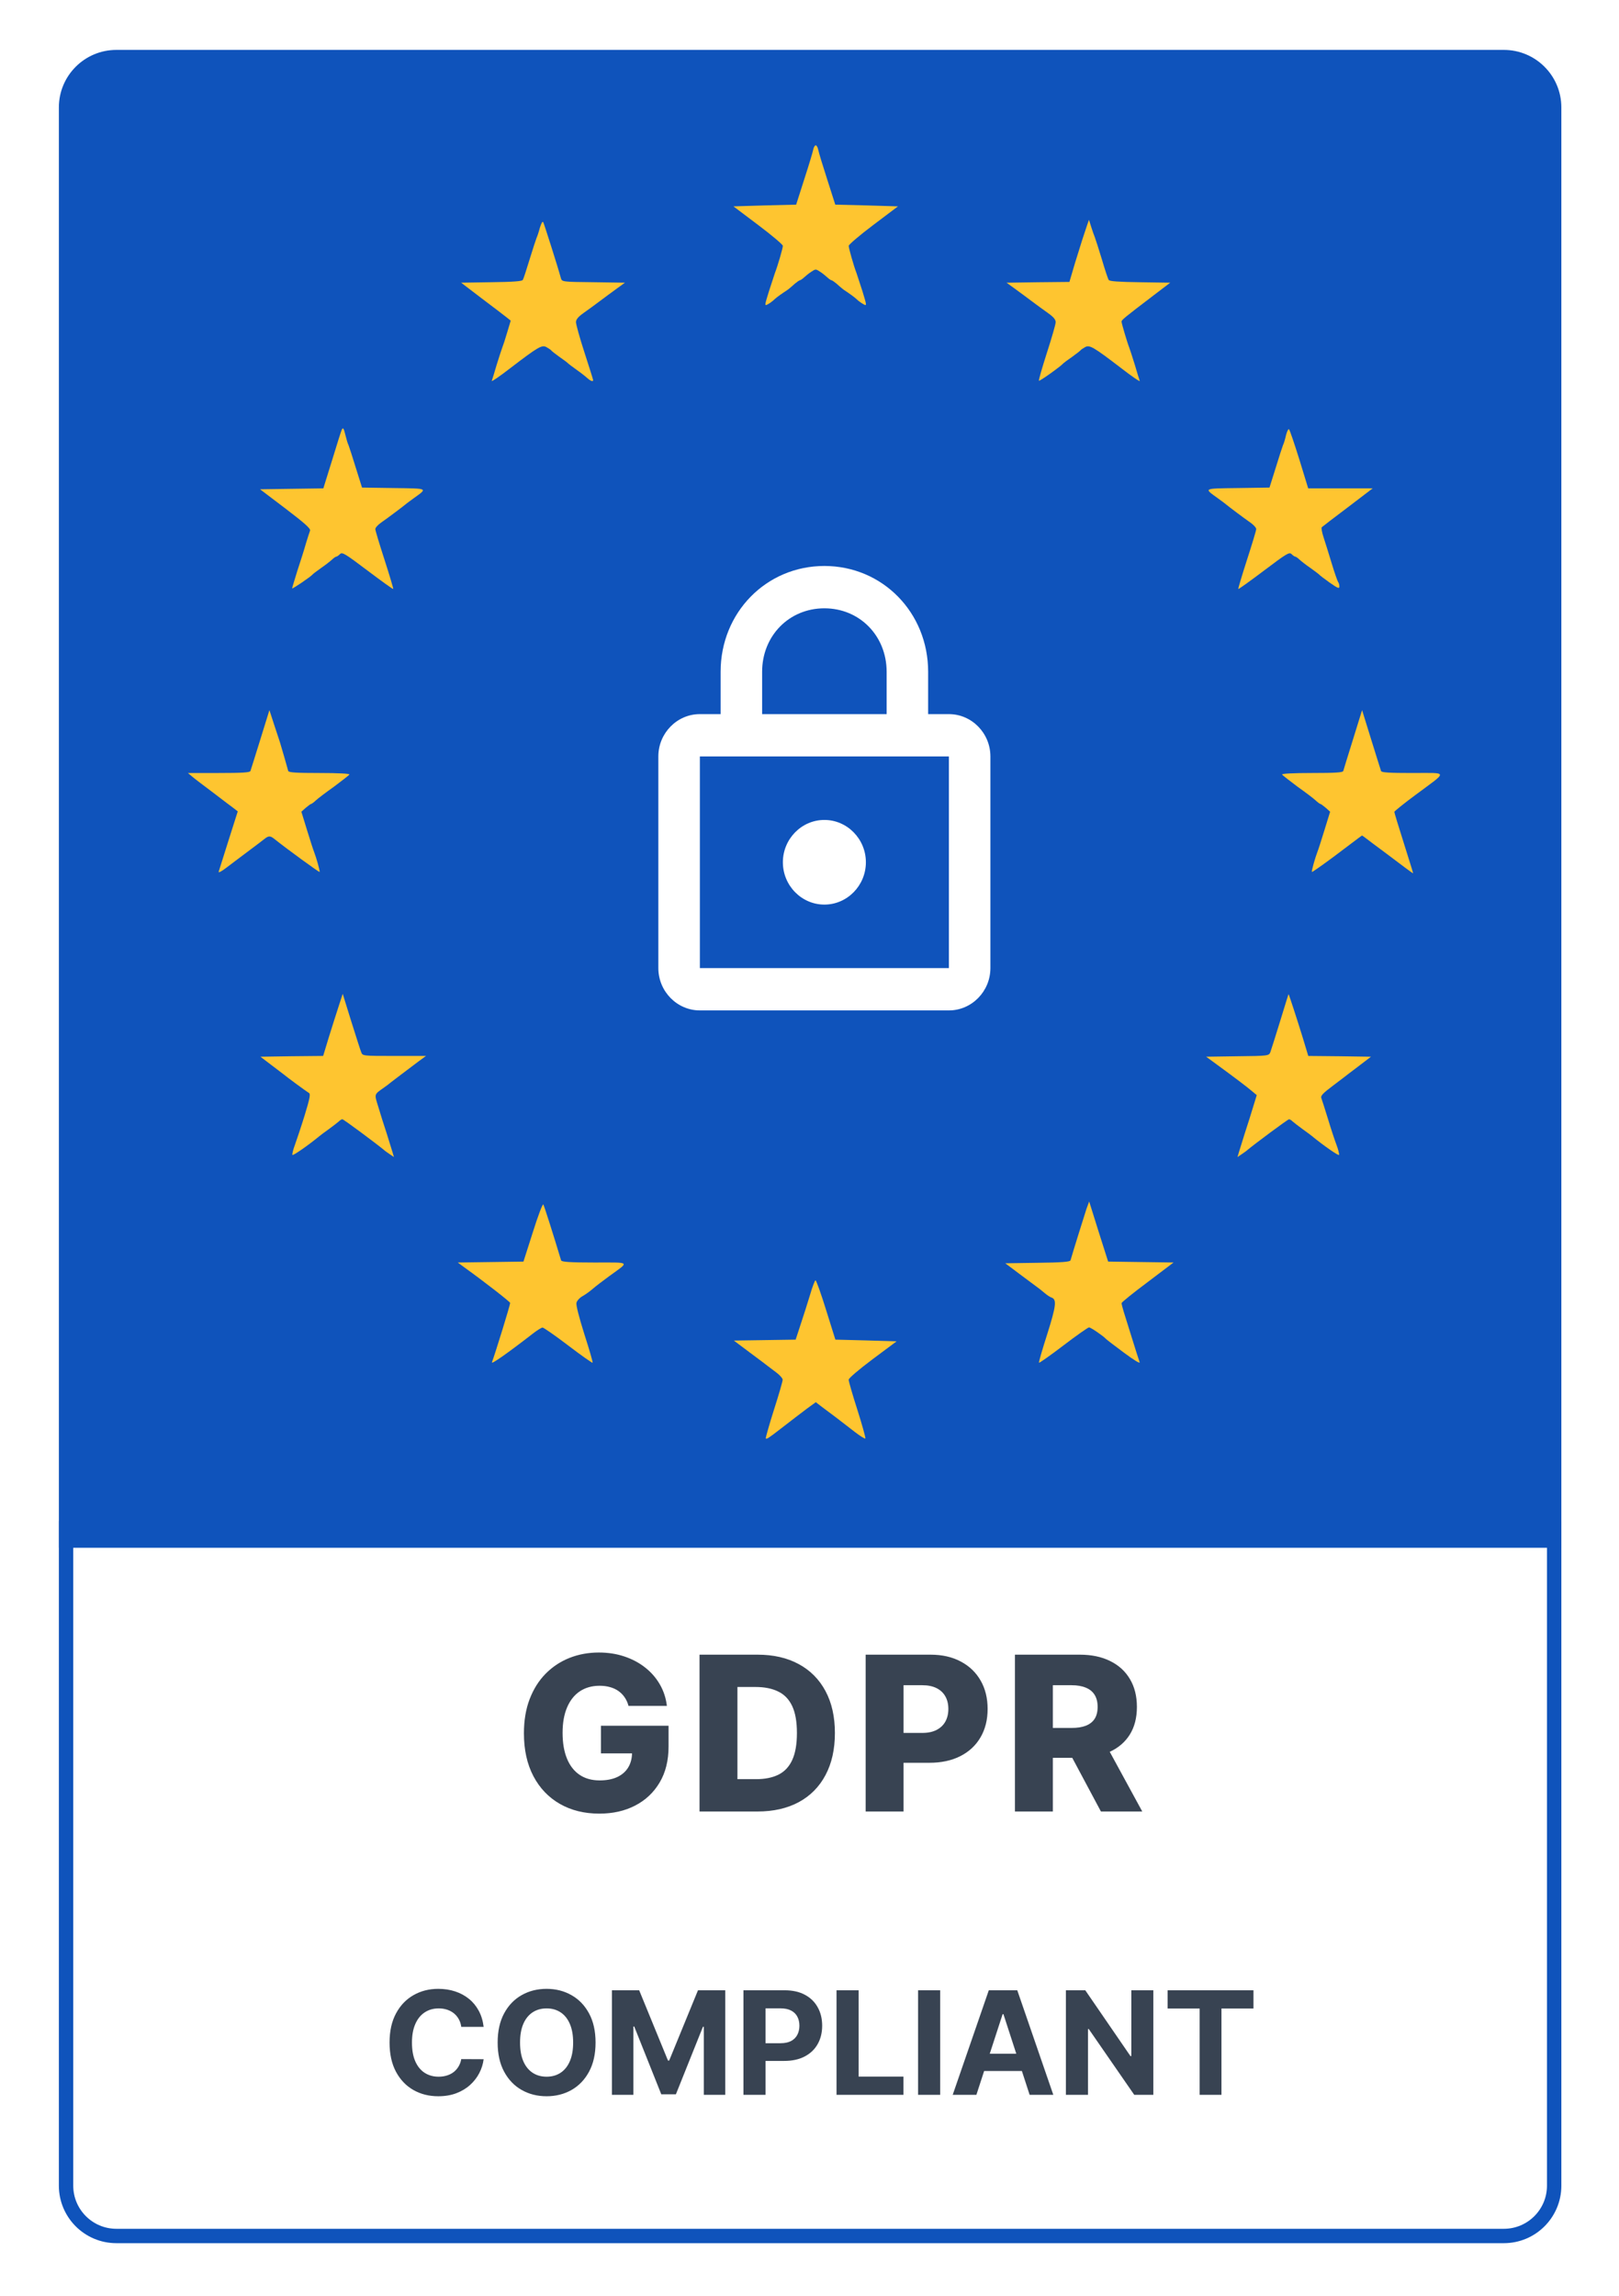 <svg width="110" height="156" viewBox="0 0 110 156" fill="none" xmlns="http://www.w3.org/2000/svg">
<g filter="url(#filter0_d_1194_3461)">
<path d="M4.488 100.427H105.595V145.093C105.595 146.981 104.064 148.512 102.176 148.512H7.907C6.019 148.512 4.488 146.981 4.488 145.093V100.427Z" fill="white" stroke="#0F53BB" stroke-width="0.977"/>
<path d="M4 3.907C4 1.749 5.749 0 7.907 0H102.176C104.334 0 106.083 1.749 106.083 3.907V101.756H4V3.907Z" fill="#0F53BB"/>
<path d="M55.249 6.788C55.219 6.956 54.945 7.861 54.641 8.797L54.093 10.512L51.962 10.564L49.832 10.628L51.506 11.89C52.429 12.584 53.19 13.226 53.19 13.31C53.19 13.468 52.845 14.657 52.652 15.152C52.612 15.278 52.429 15.835 52.246 16.393C51.942 17.371 51.942 17.403 52.155 17.287C52.277 17.224 52.439 17.108 52.51 17.045C52.733 16.835 52.906 16.709 53.23 16.488C53.413 16.372 53.606 16.235 53.657 16.183C53.717 16.13 53.89 15.993 54.022 15.867C54.164 15.751 54.316 15.646 54.357 15.646C54.387 15.646 54.519 15.562 54.63 15.457C54.742 15.351 54.965 15.172 55.128 15.067C55.412 14.878 55.432 14.878 55.716 15.067C55.878 15.172 56.101 15.351 56.213 15.457C56.325 15.562 56.456 15.646 56.487 15.646C56.528 15.646 56.68 15.751 56.822 15.867C56.954 15.993 57.126 16.13 57.187 16.183C57.238 16.235 57.43 16.372 57.613 16.488C57.785 16.603 57.978 16.751 58.059 16.814C58.13 16.866 58.252 16.982 58.323 17.045C58.404 17.108 58.567 17.224 58.688 17.287C58.901 17.403 58.891 17.361 58.597 16.393C58.414 15.835 58.232 15.278 58.191 15.152C57.998 14.657 57.664 13.468 57.664 13.31C57.664 13.226 58.414 12.584 59.338 11.89L61.011 10.628L58.881 10.564L56.751 10.512L56.203 8.797C55.899 7.861 55.625 6.956 55.594 6.788C55.564 6.619 55.483 6.482 55.422 6.482C55.361 6.482 55.28 6.619 55.249 6.788Z" fill="#FEC530"/>
<path d="M36.678 12.089C36.607 12.374 36.496 12.689 36.455 12.773C36.414 12.868 36.202 13.52 35.988 14.215C35.775 14.909 35.572 15.551 35.522 15.624C35.471 15.719 34.873 15.761 33.381 15.782L31.332 15.814L32.752 16.898C33.533 17.487 34.294 18.065 34.436 18.181L34.7 18.391L34.457 19.201C34.325 19.654 34.172 20.117 34.122 20.233C34.071 20.359 33.909 20.874 33.746 21.39C33.594 21.916 33.442 22.4 33.412 22.484C33.381 22.568 33.949 22.179 34.67 21.621C36.567 20.169 36.82 20.022 37.125 20.191C37.257 20.264 37.399 20.359 37.429 20.39C37.449 20.433 37.713 20.643 38.007 20.853C38.301 21.053 38.565 21.253 38.596 21.295C38.626 21.327 38.89 21.527 39.184 21.737C39.468 21.937 39.803 22.2 39.914 22.305C40.127 22.494 40.3 22.558 40.3 22.431C40.3 22.4 40.036 21.558 39.712 20.559C39.387 19.57 39.133 18.633 39.133 18.497C39.133 18.318 39.275 18.139 39.63 17.886C39.914 17.687 40.401 17.329 40.726 17.087C41.051 16.845 41.568 16.456 41.893 16.224L42.461 15.814L40.32 15.782C38.21 15.761 38.18 15.751 38.109 15.509C37.916 14.783 36.972 11.826 36.912 11.711C36.861 11.616 36.78 11.763 36.678 12.089Z" fill="#FEC530"/>
<path d="M73.877 11.859C73.684 12.417 73.451 13.132 73.045 14.458L72.66 15.762L70.519 15.784L68.389 15.815L68.957 16.225C69.281 16.457 69.799 16.846 70.123 17.088C70.448 17.33 70.935 17.688 71.219 17.888C71.574 18.14 71.726 18.319 71.726 18.498C71.726 18.635 71.452 19.581 71.128 20.581C70.803 21.591 70.56 22.443 70.59 22.475C70.641 22.517 72.051 21.517 72.254 21.286C72.284 21.254 72.548 21.054 72.842 20.854C73.136 20.644 73.4 20.434 73.431 20.392C73.451 20.36 73.593 20.265 73.725 20.192C74.029 20.023 74.283 20.171 76.18 21.622C76.9 22.18 77.468 22.569 77.438 22.485C77.407 22.401 77.255 21.917 77.103 21.391C76.941 20.875 76.778 20.36 76.728 20.234C76.586 19.876 76.2 18.571 76.2 18.456C76.2 18.351 76.383 18.193 78.361 16.688L79.507 15.815L77.458 15.784C75.977 15.762 75.378 15.72 75.328 15.626C75.277 15.552 75.064 14.91 74.861 14.216C74.648 13.521 74.435 12.848 74.384 12.722C74.334 12.606 74.222 12.291 74.141 12.028L73.989 11.544L73.877 11.859Z" fill="#FEC530"/>
<path d="M23.227 25.788C23.197 25.83 22.903 26.756 22.578 27.829L21.969 29.786L19.819 29.817L17.668 29.849L19.403 31.164C20.701 32.153 21.117 32.521 21.066 32.658C21.026 32.753 20.904 33.153 20.782 33.542C20.671 33.942 20.407 34.773 20.204 35.383C20.011 36.004 19.849 36.54 19.849 36.582C19.849 36.645 21.097 35.804 21.239 35.636C21.259 35.604 21.523 35.404 21.817 35.194C22.111 34.994 22.446 34.731 22.558 34.626C22.669 34.52 22.801 34.426 22.842 34.426C22.892 34.426 22.994 34.352 23.095 34.257C23.247 34.099 23.41 34.194 24.972 35.373C25.905 36.077 26.697 36.645 26.717 36.624C26.737 36.603 26.474 35.72 26.129 34.647C25.784 33.584 25.5 32.648 25.5 32.553C25.5 32.458 25.672 32.269 25.895 32.111C26.321 31.817 27.427 30.985 27.518 30.901C27.549 30.87 27.813 30.67 28.107 30.459C29.071 29.765 29.131 29.797 26.758 29.765L24.597 29.733L24.181 28.408C23.958 27.682 23.735 26.988 23.684 26.861C23.623 26.745 23.532 26.43 23.471 26.177C23.359 25.704 23.308 25.63 23.227 25.788Z" fill="#FEC530"/>
<path d="M87.38 26.156C87.32 26.43 87.228 26.745 87.167 26.861C87.117 26.988 86.893 27.682 86.67 28.408L86.254 29.733L84.094 29.765C81.72 29.797 81.781 29.765 82.744 30.459C83.038 30.67 83.302 30.87 83.333 30.901C83.424 30.985 84.53 31.817 84.956 32.111C85.179 32.269 85.351 32.458 85.351 32.553C85.351 32.648 85.067 33.584 84.722 34.647C84.377 35.72 84.114 36.603 84.134 36.624C84.154 36.645 84.946 36.077 85.879 35.373C87.441 34.194 87.603 34.099 87.756 34.257C87.857 34.352 87.959 34.426 88.009 34.426C88.05 34.426 88.182 34.52 88.293 34.626C88.405 34.731 88.74 34.994 89.034 35.194C89.328 35.404 89.592 35.604 89.622 35.636C89.643 35.678 89.967 35.919 90.332 36.183C90.89 36.572 91.002 36.624 91.002 36.446C91.002 36.34 90.961 36.193 90.911 36.141C90.87 36.077 90.667 35.509 90.475 34.867C90.282 34.236 90.038 33.437 89.927 33.111C89.815 32.774 89.764 32.469 89.805 32.427C89.846 32.385 90.647 31.774 91.58 31.07L93.264 29.786H91.073H88.882L88.283 27.829C87.948 26.756 87.634 25.83 87.583 25.778C87.543 25.715 87.451 25.893 87.38 26.156Z" fill="#FEC530"/>
<path d="M17.686 46.85C17.341 47.945 17.047 48.913 17.016 48.986C16.986 49.091 16.458 49.123 14.866 49.123H12.766L13.029 49.344C13.171 49.47 13.821 49.965 14.47 50.449C15.109 50.943 15.758 51.427 15.9 51.532L16.154 51.732L15.525 53.71C15.18 54.804 14.876 55.761 14.855 55.835C14.835 55.919 15.058 55.804 15.332 55.593C15.616 55.372 16.286 54.878 16.813 54.478C17.341 54.089 17.858 53.689 17.98 53.594C18.244 53.384 18.366 53.384 18.629 53.594C19.522 54.31 21.683 55.877 21.713 55.846C21.754 55.804 21.5 54.899 21.338 54.478C21.287 54.362 21.074 53.699 20.861 53.005L20.476 51.753L20.77 51.49C20.942 51.343 21.105 51.227 21.135 51.227C21.165 51.227 21.318 51.122 21.46 50.985C21.591 50.859 22.149 50.438 22.697 50.049C23.235 49.649 23.702 49.281 23.742 49.228C23.773 49.165 22.991 49.123 21.713 49.123C20.141 49.123 19.613 49.091 19.583 48.986C19.563 48.913 19.441 48.471 19.309 48.018C19.177 47.566 19.045 47.114 19.015 47.019C18.984 46.935 18.812 46.409 18.629 45.851L18.305 44.852L17.686 46.85Z" fill="#FEC530"/>
<path d="M91.925 46.851C91.58 47.945 91.286 48.913 91.266 48.987C91.235 49.092 90.708 49.123 89.135 49.123C87.857 49.123 87.076 49.165 87.106 49.229C87.147 49.281 87.614 49.649 88.151 50.049C88.699 50.438 89.257 50.859 89.389 50.986C89.531 51.122 89.683 51.227 89.713 51.227C89.744 51.227 89.906 51.343 90.079 51.49L90.373 51.754L89.987 53.005C89.774 53.7 89.561 54.363 89.511 54.478C89.348 54.899 89.095 55.804 89.135 55.846C89.156 55.867 89.815 55.404 90.596 54.826C92.574 53.332 92.524 53.374 92.544 53.374C92.554 53.374 92.686 53.458 92.828 53.574C92.96 53.679 93.508 54.089 94.035 54.478C94.563 54.878 95.222 55.373 95.506 55.583C95.78 55.794 96.013 55.951 96.013 55.93C96.013 55.899 95.719 54.973 95.374 53.868C95.019 52.753 94.735 51.817 94.735 51.764C94.735 51.722 95.384 51.196 96.196 50.596C98.407 48.955 98.428 49.123 95.973 49.123C94.38 49.123 93.863 49.092 93.832 48.987C93.802 48.913 93.508 47.945 93.163 46.851L92.544 44.852L91.925 46.851Z" fill="#FEC530"/>
<path d="M23.021 64.936C22.869 65.388 22.575 66.335 22.352 67.04L21.956 68.344L19.826 68.365L17.695 68.397L18.426 68.954C18.821 69.249 19.197 69.544 19.258 69.586C19.44 69.744 20.85 70.785 21.003 70.869C21.104 70.943 21.043 71.259 20.698 72.384C20.455 73.173 20.15 74.068 20.039 74.383C19.917 74.699 19.846 75.014 19.866 75.067C19.887 75.151 20.921 74.436 21.713 73.784C21.773 73.731 22.058 73.52 22.352 73.31C22.636 73.1 22.94 72.868 23.021 72.795C23.102 72.71 23.204 72.647 23.265 72.647C23.346 72.647 25.608 74.331 26.085 74.73C26.136 74.783 26.318 74.909 26.471 75.014L26.765 75.214L26.673 74.899C26.623 74.73 26.44 74.141 26.268 73.594C26.085 73.047 25.831 72.237 25.7 71.795C25.426 70.901 25.395 70.985 26.125 70.469C26.278 70.364 26.471 70.217 26.552 70.143C26.724 70.007 27.688 69.281 28.469 68.692L28.946 68.344H26.785C24.655 68.344 24.634 68.344 24.543 68.092C24.482 67.955 24.188 67.008 23.863 65.988L23.285 64.126L23.021 64.936Z" fill="#FEC530"/>
<path d="M86.971 65.999C86.656 67.019 86.362 67.956 86.311 68.092C86.21 68.334 86.169 68.345 84.08 68.366L81.949 68.397L82.669 68.924C83.765 69.723 84.759 70.47 85.084 70.754L85.388 71.007L85.145 71.796C85.013 72.237 84.759 73.048 84.577 73.595C84.404 74.142 84.222 74.731 84.171 74.899L84.08 75.215L84.374 75.015C84.526 74.91 84.709 74.784 84.759 74.731C85.236 74.331 87.498 72.648 87.579 72.648C87.64 72.648 87.742 72.711 87.823 72.795C87.904 72.869 88.209 73.1 88.493 73.311C88.787 73.521 89.071 73.731 89.132 73.784C89.923 74.436 90.958 75.152 90.978 75.068C90.998 75.015 90.927 74.699 90.805 74.384C90.684 74.068 90.42 73.269 90.217 72.595C90.014 71.932 89.811 71.301 89.771 71.196C89.72 71.049 89.903 70.859 90.593 70.344C91.079 69.975 91.526 69.639 91.587 69.586C91.647 69.544 92.023 69.25 92.418 68.955L93.149 68.397L91.019 68.366L88.888 68.345L88.493 67.04C88.097 65.757 87.569 64.147 87.549 64.147C87.539 64.147 87.285 64.978 86.971 65.999Z" fill="#FEC530"/>
<path d="M36.204 80.317L35.565 82.316L33.333 82.348L31.102 82.379L31.588 82.737C32.907 83.684 34.662 85.052 34.662 85.125C34.662 85.272 33.678 88.46 33.425 89.155C33.354 89.333 34.439 88.576 36.204 87.208C36.498 86.977 36.793 86.798 36.864 86.798C36.935 86.798 37.726 87.345 38.609 88.018C39.491 88.692 40.242 89.218 40.262 89.186C40.293 89.165 40.039 88.292 39.704 87.25C39.339 86.093 39.126 85.262 39.167 85.115C39.197 84.978 39.39 84.767 39.583 84.662C39.775 84.557 40.09 84.326 40.272 84.168C40.465 83.999 40.962 83.621 41.378 83.316C42.798 82.285 42.9 82.379 40.384 82.379C38.7 82.379 38.152 82.337 38.122 82.232C37.604 80.507 36.975 78.529 36.914 78.434C36.874 78.36 36.549 79.213 36.204 80.317Z" fill="#FEC530"/>
<path d="M73.82 78.728C73.688 79.127 72.896 81.663 72.734 82.231C72.704 82.336 72.125 82.378 70.502 82.399L68.301 82.431L69.254 83.146C69.782 83.546 70.32 83.935 70.441 84.03C70.573 84.125 70.806 84.304 70.959 84.44C71.121 84.577 71.334 84.724 71.436 84.756C71.811 84.882 71.76 85.314 71.151 87.249C70.817 88.291 70.563 89.164 70.594 89.185C70.614 89.217 71.365 88.691 72.247 88.017C73.13 87.344 73.921 86.787 73.992 86.787C74.114 86.787 74.956 87.365 75.138 87.565C75.159 87.597 75.706 88.017 76.346 88.491C77.035 89.006 77.472 89.269 77.431 89.154C77.39 89.038 77.157 88.323 76.924 87.565C76.69 86.808 76.427 85.976 76.346 85.713C76.264 85.45 76.204 85.198 76.204 85.135C76.204 85.082 76.995 84.44 77.969 83.714L79.734 82.378L77.512 82.347L75.29 82.315L74.641 80.274L74.002 78.233L73.82 78.728Z" fill="#FEC530"/>
<path d="M55.043 84.556C54.881 85.082 54.597 85.998 54.404 86.566L54.059 87.618L51.959 87.65L49.859 87.681L50.955 88.502C51.564 88.954 52.111 89.364 52.172 89.417C52.233 89.459 52.477 89.648 52.73 89.838C52.974 90.017 53.177 90.248 53.177 90.343C53.177 90.448 52.913 91.363 52.588 92.373C52.264 93.394 52.02 94.267 52.03 94.32C52.061 94.414 52.223 94.309 53.075 93.646C53.927 92.984 54.364 92.657 54.861 92.279L55.429 91.868L55.825 92.173C56.038 92.331 56.484 92.668 56.809 92.91C57.123 93.152 57.701 93.594 58.077 93.888C58.462 94.183 58.787 94.383 58.797 94.33C58.817 94.278 58.574 93.394 58.249 92.373C57.924 91.363 57.661 90.448 57.661 90.343C57.661 90.238 58.34 89.659 59.294 88.944L60.917 87.734L58.837 87.671L56.758 87.618L56.129 85.609C55.784 84.493 55.459 83.588 55.408 83.588C55.368 83.588 55.196 84.02 55.043 84.556Z" fill="#FEC530"/>
<path d="M32.86 134.306H31.34C31.313 134.11 31.256 133.935 31.171 133.783C31.085 133.628 30.975 133.496 30.841 133.387C30.707 133.278 30.552 133.195 30.376 133.137C30.203 133.08 30.015 133.051 29.811 133.051C29.443 133.051 29.123 133.142 28.85 133.325C28.578 133.505 28.366 133.769 28.216 134.115C28.065 134.46 27.99 134.878 27.99 135.371C27.99 135.877 28.065 136.303 28.216 136.647C28.368 136.992 28.581 137.252 28.854 137.428C29.127 137.603 29.442 137.691 29.801 137.691C30.002 137.691 30.188 137.665 30.359 137.611C30.532 137.558 30.686 137.481 30.82 137.379C30.954 137.275 31.065 137.149 31.153 137.001C31.243 136.853 31.306 136.684 31.34 136.495L32.86 136.502C32.82 136.828 32.722 137.142 32.565 137.445C32.41 137.745 32.201 138.015 31.937 138.253C31.676 138.489 31.364 138.676 31.001 138.815C30.64 138.951 30.232 139.019 29.776 139.019C29.143 139.019 28.576 138.876 28.077 138.589C27.58 138.303 27.187 137.888 26.898 137.344C26.611 136.801 26.468 136.143 26.468 135.371C26.468 134.596 26.613 133.937 26.905 133.394C27.196 132.851 27.591 132.437 28.091 132.152C28.59 131.866 29.152 131.722 29.776 131.722C30.188 131.722 30.569 131.78 30.921 131.896C31.275 132.011 31.588 132.18 31.861 132.402C32.134 132.622 32.355 132.891 32.527 133.21C32.7 133.529 32.811 133.895 32.86 134.306ZM40.464 135.371C40.464 136.146 40.317 136.804 40.023 137.348C39.732 137.891 39.334 138.306 38.83 138.593C38.328 138.877 37.764 139.019 37.138 139.019C36.506 139.019 35.94 138.876 35.438 138.589C34.937 138.303 34.54 137.888 34.249 137.344C33.957 136.801 33.812 136.143 33.812 135.371C33.812 134.596 33.957 133.937 34.249 133.394C34.54 132.851 34.937 132.437 35.438 132.152C35.94 131.866 36.506 131.722 37.138 131.722C37.764 131.722 38.328 131.866 38.83 132.152C39.334 132.437 39.732 132.851 40.023 133.394C40.317 133.937 40.464 134.596 40.464 135.371ZM38.941 135.371C38.941 134.869 38.866 134.446 38.716 134.102C38.568 133.757 38.358 133.496 38.088 133.318C37.817 133.14 37.501 133.051 37.138 133.051C36.775 133.051 36.458 133.14 36.187 133.318C35.917 133.496 35.706 133.757 35.556 134.102C35.408 134.446 35.334 134.869 35.334 135.371C35.334 135.873 35.408 136.296 35.556 136.64C35.706 136.985 35.917 137.246 36.187 137.424C36.458 137.602 36.775 137.691 37.138 137.691C37.501 137.691 37.817 137.602 38.088 137.424C38.358 137.246 38.568 136.985 38.716 136.64C38.866 136.296 38.941 135.873 38.941 135.371ZM41.576 131.82H43.428L45.384 136.592H45.467L47.423 131.82H49.275V138.922H47.819V134.299H47.76L45.922 138.888H44.93L43.092 134.282H43.033V138.922H41.576V131.82ZM50.513 138.922V131.82H53.315C53.854 131.82 54.313 131.922 54.692 132.128C55.071 132.332 55.36 132.615 55.559 132.978C55.76 133.339 55.861 133.755 55.861 134.226C55.861 134.698 55.759 135.114 55.555 135.475C55.352 135.836 55.057 136.117 54.671 136.318C54.287 136.519 53.822 136.619 53.277 136.619H51.491V135.416H53.034C53.323 135.416 53.561 135.366 53.748 135.267C53.938 135.165 54.079 135.025 54.172 134.847C54.266 134.667 54.314 134.46 54.314 134.226C54.314 133.991 54.266 133.785 54.172 133.609C54.079 133.431 53.938 133.293 53.748 133.196C53.559 133.097 53.318 133.047 53.027 133.047H52.014V138.922H50.513ZM56.836 138.922V131.82H58.338V137.684H61.383V138.922H56.836ZM63.879 131.82V138.922H62.377V131.82H63.879ZM66.339 138.922H64.73L67.182 131.82H69.117L71.565 138.922H69.956L68.177 133.443H68.121L66.339 138.922ZM66.238 136.13H70.039V137.303H66.238V136.13ZM78.361 131.82V138.922H77.064L73.974 134.452H73.922V138.922H72.42V131.82H73.738L76.804 136.287H76.867V131.82H78.361ZM79.332 133.058V131.82H85.165V133.058H82.99V138.922H81.506V133.058H79.332Z" fill="#384352"/>
<path d="M42.703 112.5C42.645 112.281 42.558 112.089 42.443 111.922C42.329 111.752 42.188 111.609 42.022 111.491C41.855 111.373 41.665 111.284 41.45 111.225C41.235 111.163 40.999 111.132 40.742 111.132C40.225 111.132 39.778 111.257 39.4 111.506C39.026 111.756 38.736 112.12 38.531 112.599C38.327 113.074 38.224 113.651 38.224 114.331C38.224 115.014 38.323 115.597 38.521 116.079C38.718 116.561 39.005 116.929 39.379 117.182C39.754 117.435 40.208 117.562 40.742 117.562C41.214 117.562 41.613 117.485 41.939 117.333C42.268 117.177 42.518 116.957 42.688 116.672C42.858 116.388 42.943 116.053 42.943 115.668L43.421 115.725H40.831V113.847H45.424V115.257C45.424 116.211 45.221 117.028 44.816 117.707C44.413 118.387 43.858 118.909 43.151 119.273C42.447 119.637 41.637 119.819 40.721 119.819C39.705 119.819 38.812 119.599 38.042 119.159C37.272 118.718 36.672 118.091 36.242 117.276C35.812 116.457 35.597 115.486 35.597 114.362C35.597 113.488 35.727 112.713 35.987 112.037C36.248 111.357 36.61 110.781 37.075 110.31C37.543 109.838 38.084 109.481 38.698 109.238C39.315 108.995 39.979 108.874 40.69 108.874C41.307 108.874 41.882 108.962 42.412 109.139C42.946 109.316 43.418 109.566 43.827 109.888C44.24 110.211 44.575 110.594 44.831 111.038C45.088 111.482 45.247 111.969 45.31 112.5H42.703ZM51.466 119.674H47.528V109.02H51.461C52.547 109.02 53.481 109.233 54.265 109.659C55.052 110.083 55.659 110.693 56.086 111.491C56.512 112.285 56.726 113.235 56.726 114.341C56.726 115.451 56.512 116.405 56.086 117.203C55.663 118 55.057 118.613 54.27 119.039C53.483 119.462 52.548 119.674 51.466 119.674ZM50.103 117.478H51.367C51.964 117.478 52.468 117.378 52.881 117.177C53.297 116.972 53.611 116.641 53.823 116.183C54.038 115.722 54.145 115.108 54.145 114.341C54.145 113.575 54.038 112.965 53.823 112.51C53.608 112.052 53.29 111.723 52.871 111.522C52.455 111.317 51.941 111.215 51.331 111.215H50.103V117.478ZM58.815 119.674V109.02H63.216C64.014 109.02 64.702 109.176 65.281 109.488C65.864 109.796 66.313 110.228 66.629 110.783C66.945 111.335 67.102 111.976 67.102 112.708C67.102 113.443 66.941 114.087 66.618 114.638C66.299 115.186 65.843 115.611 65.25 115.913C64.657 116.214 63.953 116.365 63.138 116.365H60.423V114.336H62.66C63.048 114.336 63.372 114.269 63.632 114.133C63.896 113.998 64.095 113.809 64.231 113.566C64.366 113.32 64.434 113.034 64.434 112.708C64.434 112.378 64.366 112.094 64.231 111.855C64.095 111.612 63.896 111.425 63.632 111.293C63.369 111.161 63.045 111.095 62.66 111.095H61.39V119.674H58.815ZM68.958 119.674V109.02H73.359C74.156 109.02 74.845 109.163 75.424 109.451C76.007 109.736 76.456 110.145 76.772 110.679C77.087 111.21 77.245 111.839 77.245 112.568C77.245 113.306 77.084 113.934 76.761 114.451C76.439 114.964 75.981 115.356 75.388 115.626C74.795 115.894 74.092 116.027 73.281 116.027H70.498V113.998H72.802C73.191 113.998 73.515 113.948 73.775 113.847C74.039 113.743 74.238 113.587 74.373 113.379C74.508 113.168 74.576 112.897 74.576 112.568C74.576 112.238 74.508 111.966 74.373 111.751C74.238 111.532 74.039 111.369 73.775 111.262C73.511 111.151 73.187 111.095 72.802 111.095H71.533V119.674H68.958ZM74.956 114.804L77.609 119.674H74.8L72.199 114.804H74.956Z" fill="#384352"/>
<path d="M56.011 58.063C54.46 58.063 53.191 56.769 53.191 55.188C53.191 53.606 54.46 52.312 56.011 52.312C57.562 52.312 58.831 53.606 58.831 55.188C58.831 56.769 57.562 58.063 56.011 58.063ZM64.471 62.376V47.999H47.551V62.376H64.471ZM64.471 45.123C66.022 45.123 67.291 46.417 67.291 47.999V62.376C67.291 63.958 66.022 65.252 64.471 65.252H47.551C45.999 65.252 44.73 63.958 44.73 62.376V47.999C44.73 46.417 45.999 45.123 47.551 45.123H48.961V42.248C48.961 38.222 52.063 35.059 56.011 35.059C59.959 35.059 63.061 38.222 63.061 42.248V45.123H64.471ZM56.011 37.935C53.614 37.935 51.781 39.804 51.781 42.248V45.123H60.241V42.248C60.241 39.804 58.408 37.935 56.011 37.935Z" fill="white"/>
</g>
<defs>
<filter id="filter0_d_1194_3461" x="0.609" y="0" width="108.864" height="155.782" filterUnits="userSpaceOnUse" color-interpolation-filters="sRGB">
<feFlood flood-opacity="0" result="BackgroundImageFix"/>
<feColorMatrix in="SourceAlpha" type="matrix" values="0 0 0 0 0 0 0 0 0 0 0 0 0 0 0 0 0 0 127 0" result="hardAlpha"/>
<feOffset dy="3.391"/>
<feGaussianBlur stdDeviation="1.696"/>
<feComposite in2="hardAlpha" operator="out"/>
<feColorMatrix type="matrix" values="0 0 0 0 0 0 0 0 0 0 0 0 0 0 0 0 0 0 0.25 0"/>
<feBlend mode="normal" in2="BackgroundImageFix" result="effect1_dropShadow_1194_3461"/>
<feBlend mode="normal" in="SourceGraphic" in2="effect1_dropShadow_1194_3461" result="shape"/>
</filter>
</defs>
</svg>
